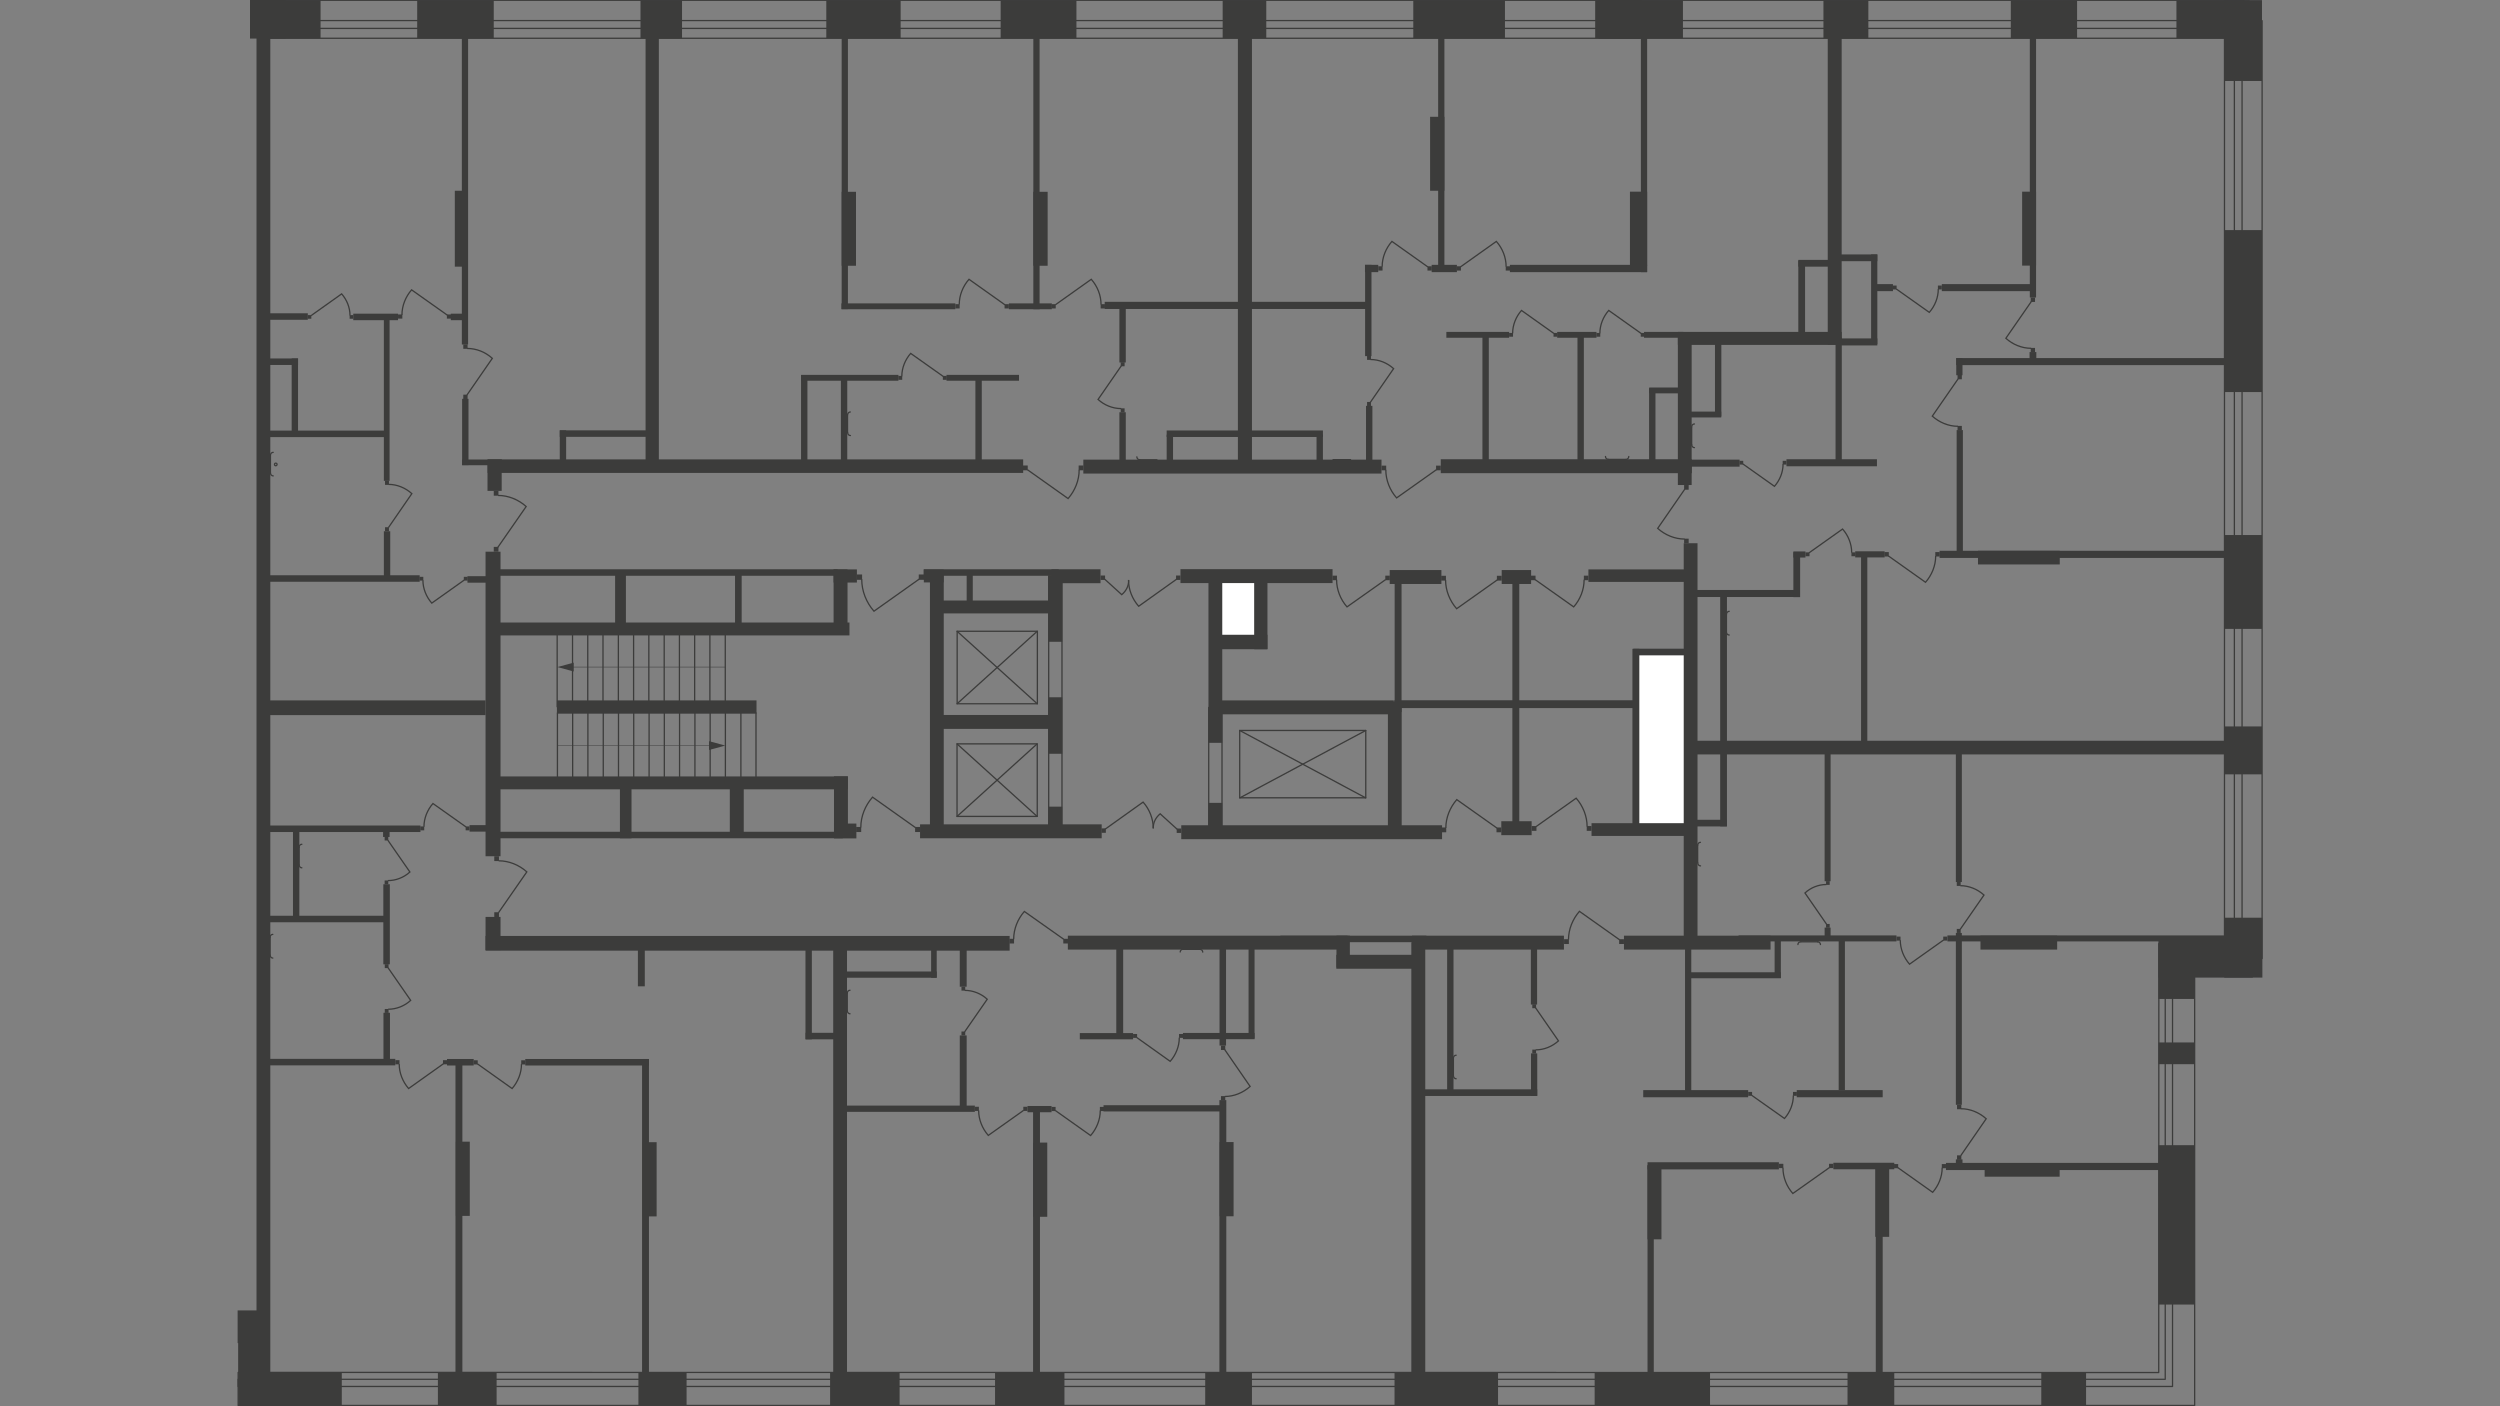 <?xml version="1.0" encoding="utf-8"?>
<!-- Generator: Adobe Illustrator 26.0.0, SVG Export Plug-In . SVG Version: 6.00 Build 0)  -->
<svg version="1.1" id="Слой_1" xmlns="http://www.w3.org/2000/svg" xmlns:xlink="http://www.w3.org/1999/xlink" x="0px" y="0px"
	 viewBox="0 0 1920 1080" style="enable-background:new 0 0 1920 1080;" xml:space="preserve">
<rect x="0" y="0" width="1920" height="1080" fill="#808080" stroke="none"/>
<style type="text/css">
	.st0{fill:#FFFFFF;}
	.st1{fill:none;stroke:#3C3C3B;stroke-linecap:round;stroke-linejoin:round;stroke-miterlimit:10;}
	.st2{fill-rule:evenodd;clip-rule:evenodd;fill:#3C3C3B;}
	.st3{fill:#3C3C3B;}
	.st4{fill:none;stroke:#3C3C3B;stroke-miterlimit:22.926;}
</style>
<g>
	<rect x="934" y="443.7" class="st0" width="36.3" height="51.2"/>
	<rect x="1256.4" y="500.7" class="st0" width="40.3" height="136.9"/>
	<rect x="1228.1" y="0.2" class="st1" width="495" height="29.2"/>
	<rect x="1228.1" y="15.8" class="st1" width="495" height="6"/>
	<polygon class="st1" points="1685.5,1079.4 1685.5,1052 1685.5,724.9 1658,724.9 1657.9,1054.1 182.9,1054 182.9,1079.4 	"/>
	<polygon class="st1" points="1668.5,1064.8 1668.5,1059.3 1668.5,724.9 1662.9,724.9 1662.9,1059.3 182.9,1059.3 182.9,1064.8 
		1662.9,1064.8 	"/>
	<rect x="206.9" y="0.2" class="st1" width="1053.2" height="29.2"/>
	<rect x="206.9" y="15.8" class="st1" width="1053.2" height="6"/>
	<rect x="1708.4" y="15.9" class="st1" width="28.9" height="720.2"/>
	<rect x="1716" y="15.9" class="st1" width="5.9" height="720.2"/>
	<rect x="192" class="st2" width="27.5" height="29.5"/>
	<rect x="192" y="0.2" class="st2" width="54.2" height="29.2"/>
	<rect x="320.4" y="0.2" class="st2" width="58.8" height="29.2"/>
	<rect x="491.9" y="0.2" class="st2" width="31.9" height="29.4"/>
	<rect x="634.6" y="0.2" class="st2" width="57.1" height="29.2"/>
	<rect x="768.5" y="0.2" class="st2" width="58.2" height="29.2"/>
	<rect x="950.7" y="25.1" class="st2" width="10.8" height="334.7"/>
	<rect x="1671.5" y="0.2" class="st2" width="56.2" height="29.2"/>
	<rect x="1657.7" y="721.4" class="st2" width="72.5" height="29.4"/>
	<rect x="1403.7" y="29.1" class="st2" width="10.7" height="235.6"/>
	<rect x="197" class="st2" width="10.6" height="1062.7"/>
	<rect x="199.1" y="240.6" class="st2" width="37.3" height="5"/>
	<rect x="1265.3" y="894.9" class="st2" width="10.7" height="56.9"/>
	<rect x="1289.7" y="353" class="st2" width="46.3" height="5.4"/>
	<rect x="828.4" y="357.5" class="st3" width="3.7" height="3.7"/>
	<path class="st4" d="M789,360.7l31.3,22.2c5.3-6.1,8.5-13.9,8.5-22.1"/>
	<rect x="785.6" y="357.5" class="st3" width="3.7" height="3.7"/>
	<rect x="1288.6" y="254.9" class="st2" width="125.8" height="10"/>
	<rect x="1521" y="718.6" class="st2" width="58.9" height="10.7"/>
	<rect x="820.1" y="718.6" class="st2" width="214.8" height="10.7"/>
	<rect x="1026.3" y="733.3" class="st2" width="59.7" height="10.7"/>
	<rect x="1026.4" y="718.6" class="st2" width="10.3" height="24.4"/>
	<rect x="322.1" y="443" class="st3" width="3" height="2.9"/>
	<path class="st4" d="M356.5,445.5l-24.9,17.7c-4.2-4.8-6.8-11.1-6.8-17.6"/>
	<rect x="356.2" y="443" class="st3" width="3" height="2.9"/>
	<rect x="204.8" y="441.8" class="st2" width="117.5" height="5"/>
	<rect x="354.9" y="306.3" class="st2" width="4.9" height="50.9"/>
	<rect x="294.8" y="242" class="st2" width="4.4" height="127.3"/>
	<rect x="294.8" y="408" class="st2" width="4.9" height="36.7"/>
	<rect x="198.9" y="330.7" class="st2" width="97.7" height="5"/>
	<rect x="346.2" y="240.9" class="st2" width="12.1" height="5"/>
	<rect x="295.7" y="369.3" class="st3" width="3" height="3.1"/>
	<path class="st4" d="M298.3,405.2l18-26.1c-4.9-4.4-11.3-7.1-17.9-7.1"/>
	<rect x="295.7" y="404.9" class="st3" width="3" height="3.1"/>
	<rect x="268.5" y="242" class="st3" width="2.8" height="2.8"/>
	<path class="st4" d="M238.9,242.4l23.5-16.7c4,4.6,6.4,10.5,6.4,16.6"/>
	<rect x="236.3" y="242" class="st3" width="2.8" height="2.8"/>
	<path class="st1" d="M209.8,347.4c-1.2,0-2.1,1-2.1,2.3"/>
	<path class="st1" d="M207.7,363.2c0,1.3,1,2.3,2.1,2.3"/>
	<line class="st1" x1="207.7" y1="363.4" x2="207.7" y2="349.9"/>
	<path class="st1" d="M210.8,356.7c0,0.6,0.4,1,1,1c0.5,0,1-0.5,1-1c0-0.6-0.4-1-1-1C211.2,355.6,210.8,356.1,210.8,356.7z"/>
	<rect x="203.8" y="275.3" class="st2" width="25.1" height="5"/>
	<rect x="224" y="275.3" class="st2" width="4.9" height="57.2"/>
	<rect x="359" y="442.5" class="st2" width="20" height="5"/>
	<rect x="198.4" y="537.9" class="st2" width="174.5" height="11.3"/>
	<rect x="372.9" y="704.2" class="st2" width="11.5" height="25.5"/>
	<rect x="294.4" y="679.1" class="st2" width="5" height="61.5"/>
	<rect x="201.8" y="703.3" class="st2" width="93.4" height="5"/>
	<rect x="294.5" y="777.8" class="st2" width="5" height="38.1"/>
	<rect x="205.3" y="813.2" class="st2" width="98.3" height="5"/>
	<rect x="343.3" y="813.3" class="st2" width="20.5" height="5"/>
	<rect x="199.2" y="634" class="st2" width="123.7" height="5"/>
	<rect x="360.6" y="633.7" class="st2" width="13.5" height="5"/>
	<rect x="294.2" y="637.6" class="st2" width="5" height="5.2"/>
	<rect x="303.6" y="814.2" class="st3" width="3.2" height="3.2"/>
	<path class="st4" d="M340.5,817l-26.7,19c-4.5-5.2-7.2-11.9-7.2-18.8"/>
	<rect x="340.2" y="814.2" class="st3" width="3.2" height="3.2"/>
	<rect x="322.8" y="634.7" class="st3" width="3" height="3"/>
	<path class="st4" d="M357.9,635.1l-25.4-18c-4.3,4.9-6.9,11.3-6.9,17.9"/>
	<rect x="357.6" y="634.7" class="st3" width="3" height="3"/>
	<rect x="295.5" y="774.9" class="st3" width="2.9" height="3"/>
	<path class="st4" d="M298,743.2l17.4,25.1c-4.7,4.3-10.9,6.8-17.3,6.8"/>
	<rect x="295.5" y="740.5" class="st3" width="2.9" height="3"/>
	<rect x="295.4" y="676.2" class="st3" width="2.8" height="2.9"/>
	<path class="st4" d="M297.8,645.2l17,24.5c-4.6,4.2-10.7,6.6-16.9,6.6"/>
	<rect x="295.4" y="642.6" class="st3" width="2.8" height="2.9"/>
	<path class="st1" d="M209.5,717.6c-1.2,0-2.1,1-2.1,2.3"/>
	<path class="st1" d="M207.4,733.5c0,1.2,1,2.3,2.1,2.3"/>
	<line class="st1" x1="207.4" y1="733.7" x2="207.4" y2="720.1"/>
	<rect x="349.8" y="816.4" class="st2" width="5.3" height="251.6"/>
	<rect x="350.1" y="876.8" class="st2" width="10.7" height="57"/>
	<rect x="400.3" y="814.3" class="st3" width="3.2" height="3.2"/>
	<path class="st4" d="M366.6,817l26.7,19c4.5-5.2,7.2-11.9,7.2-18.8"/>
	<rect x="363.7" y="814.3" class="st3" width="3.2" height="3.2"/>
	<rect x="403.4" y="813.3" class="st2" width="95" height="5"/>
	<rect x="372.9" y="423.7" class="st2" width="11.5" height="233.9"/>
	<rect x="379.6" y="657.6" class="st3" width="3.6" height="3.7"/>
	<path class="st4" d="M382.8,701l21.8-31.4c-5.9-5.3-13.7-8.5-21.6-8.5"/>
	<rect x="379.6" y="700.6" class="st3" width="3.6" height="3.7"/>
	<rect x="379.2" y="377" class="st3" width="3.6" height="3.7"/>
	<path class="st4" d="M382.3,420.4l21.8-31.4c-5.9-5.3-13.7-8.5-21.6-8.5"/>
	<rect x="379.2" y="420" class="st3" width="3.6" height="3.7"/>
	<rect x="374.4" y="352.9" class="st2" width="10.9" height="24.1"/>
	<rect x="374.5" y="352.8" class="st2" width="411.3" height="10.4"/>
	<rect x="349.3" y="146.5" class="st2" width="9.8" height="58.3"/>
	<rect x="354.7" y="20.5" class="st2" width="4.8" height="244.1"/>
	<rect x="429.9" y="330.5" class="st2" width="70.6" height="5"/>
	<rect x="429.9" y="330.5" class="st2" width="4.9" height="25.6"/>
	<rect x="615.2" y="288" class="st2" width="4.9" height="68.2"/>
	<rect x="495.8" y="23.8" class="st2" width="10.2" height="338.1"/>
	<rect x="1409.7" y="259.3" class="st2" width="4.8" height="95.9"/>
	<rect x="832" y="353" class="st2" width="229" height="10.7"/>
	<rect x="1502.4" y="275" class="st2" width="4.8" height="13.2"/>
	<rect x="1429.3" y="426" class="st2" width="4.8" height="148.7"/>
	<rect x="1295.4" y="453.1" class="st2" width="86.4" height="5.4"/>
	<rect x="1321.1" y="456.6" class="st2" width="5.2" height="178"/>
	<rect x="1401.3" y="573.9" class="st2" width="4.6" height="102.9"/>
	<path class="st1" d="M1301.3,325.6c-1.2,0-2.1,1-2.1,2.3"/>
	<path class="st1" d="M1299.2,341.5c0,1.2,1,2.3,2.1,2.3"/>
	<line class="st1" x1="1299.2" y1="341.7" x2="1299.2" y2="328.1"/>
	<rect x="1559.6" y="267.2" class="st3" width="3.3" height="3.4"/>
	<path class="st4" d="M1560.1,231.5l-19.6,28.3c5.3,4.8,12.3,7.7,19.4,7.7"/>
	<rect x="1559.6" y="228.5" class="st3" width="3.3" height="3.4"/>
	<rect x="1503.4" y="327.1" class="st3" width="3.3" height="3.4"/>
	<path class="st4" d="M1503.8,291l-19.8,28.6c5.4,4.8,12.4,7.8,19.7,7.8"/>
	<rect x="1503.4" y="287.9" class="st3" width="3.3" height="3.4"/>
	<rect x="1519.1" y="423" class="st2" width="62.8" height="10.5"/>
	<rect x="1301" y="568.9" class="st2" width="414.9" height="10.5"/>
	<rect x="1288.6" y="255" class="st2" width="10.6" height="117.5"/>
	<rect x="983.3" y="718.6" class="st2" width="112.2" height="5"/>
	<rect x="1153" y="630.7" class="st2" width="23.3" height="10.7"/>
	<rect x="907.2" y="633.8" class="st2" width="200.3" height="10.7"/>
	<rect x="1065.9" y="538.8" class="st2" width="10.6" height="99.8"/>
	<rect x="928.6" y="537.9" class="st2" width="141.8" height="10.7"/>
	<rect x="928.1" y="616.6" class="st2" width="10.6" height="27.3"/>
	<rect x="928.1" y="442.9" class="st2" width="10.6" height="127.6"/>
	<rect x="906.6" y="437.1" class="st2" width="116.8" height="10.7"/>
	<rect x="1067.3" y="437.8" class="st2" width="39.7" height="10.7"/>
	<rect x="1153.3" y="437.8" class="st2" width="22.6" height="10.7"/>
	<rect x="1161.5" y="441" class="st2" width="5.3" height="196.6"/>
	<rect x="1071.1" y="447.1" class="st2" width="5.3" height="99.8"/>
	<rect x="1253.7" y="498.3" class="st2" width="5.3" height="138.5"/>
	<rect x="714.2" y="440" class="st2" width="10.6" height="201.9"/>
	<rect x="706.6" y="633.1" class="st2" width="139.5" height="10.7"/>
	<rect x="805.2" y="619.5" class="st2" width="10.6" height="23.5"/>
	<rect x="805.2" y="535.5" class="st2" width="10.6" height="43.4"/>
	<rect x="805.2" y="441.9" class="st2" width="10.6" height="51"/>
	<rect x="715.5" y="549.1" class="st2" width="93.9" height="10.7"/>
	<rect x="716.6" y="461.2" class="st2" width="92.4" height="9.9"/>
	<rect x="807.5" y="437.2" class="st2" width="37.7" height="10.7"/>
	<rect x="378.1" y="478.1" class="st2" width="274.3" height="9.9"/>
	<rect x="374.3" y="596.3" class="st2" width="276.8" height="9.9"/>
	<rect x="376.4" y="638.8" class="st2" width="270.9" height="5"/>
	<rect x="375.8" y="437.2" class="st2" width="267.5" height="5"/>
	<rect x="640.5" y="596.2" class="st2" width="10.7" height="43.3"/>
	<rect x="560.5" y="601.7" class="st2" width="10.7" height="40.8"/>
	<rect x="476.1" y="600.5" class="st2" width="8.9" height="43.3"/>
	<rect x="640.2" y="437.3" class="st2" width="10.7" height="43.3"/>
	<rect x="472.4" y="441.3" class="st2" width="8.3" height="40.2"/>
	<rect x="564.5" y="440.2" class="st2" width="5.1" height="40.2"/>
	<rect x="709.5" y="437.4" class="st2" width="15.2" height="9.9"/>
	<rect x="709.4" y="437.2" class="st2" width="103.7" height="5"/>
	<rect x="742.4" y="439.4" class="st2" width="4.7" height="28.7"/>
	<rect x="952.1" y="561" class="st1" width="96.8" height="51.7"/>
	<line class="st1" x1="1048.9" y1="612.8" x2="952.1" y2="561"/>
	<line class="st1" x1="1048.9" y1="561" x2="952.1" y2="612.8"/>
	<rect x="735.1" y="484.8" class="st1" width="61.6" height="55.7"/>
	<line class="st1" x1="796.6" y1="540.5" x2="735" y2="484.8"/>
	<line class="st1" x1="796.6" y1="484.8" x2="735" y2="540.5"/>
	<rect x="735" y="571.3" class="st1" width="61.6" height="55.7"/>
	<line class="st1" x1="796.5" y1="627" x2="735" y2="571.3"/>
	<line class="st1" x1="796.5" y1="571.3" x2="735" y2="627"/>
	<rect x="1023.3" y="442.1" class="st3" width="3.5" height="3.5"/>
	<path class="st4" d="M1064.2,445.1l-29.7,21c-5-5.7-8-13.2-8-20.9"/>
	<rect x="1063.9" y="442.1" class="st3" width="3.5" height="3.5"/>
	<rect x="1106.8" y="442.2" class="st3" width="3.7" height="3.7"/>
	<path class="st4" d="M1150,445.3l-31.3,22.2c-5.3-6.1-8.5-13.9-8.5-22.1"/>
	<rect x="1149.6" y="442.2" class="st3" width="3.7" height="3.7"/>
	<rect x="1107" y="635.5" class="st3" width="3.7" height="3.7"/>
	<path class="st4" d="M1149.7,636l-30.9-21.9c-5.2,6-8.4,13.8-8.4,21.8"/>
	<rect x="1149.3" y="635.5" class="st3" width="3.7" height="3.7"/>
	<rect x="657.9" y="441.2" class="st3" width="4.2" height="4.1"/>
	<path class="st4" d="M706,444.7l-34.8,24.7c-5.9-6.7-9.4-15.5-9.4-24.6"/>
	<rect x="705.6" y="441.2" class="st3" width="4.2" height="4.1"/>
	<rect x="928.3" y="543.3" class="st1" width="10.2" height="91.3"/>
	<rect x="805.4" y="442.3" class="st1" width="10.2" height="194.9"/>
	<line class="st1" x1="427.9" y1="542.8" x2="427.9" y2="481.6"/>
	<line class="st1" x1="439.7" y1="542.8" x2="439.7" y2="481.6"/>
	<line class="st1" x1="451.4" y1="542.8" x2="451.4" y2="481.6"/>
	<line class="st1" x1="463.1" y1="542.8" x2="463.1" y2="481.6"/>
	<line class="st1" x1="474.9" y1="542.8" x2="474.9" y2="481.6"/>
	<line class="st1" x1="486.6" y1="542.8" x2="486.6" y2="481.6"/>
	<line class="st1" x1="498.3" y1="542.8" x2="498.3" y2="481.6"/>
	<line class="st1" x1="510.1" y1="542.8" x2="510.1" y2="481.6"/>
	<line class="st1" x1="521.8" y1="542.8" x2="521.8" y2="481.6"/>
	<line class="st1" x1="533.5" y1="542.8" x2="533.5" y2="481.6"/>
	<line class="st1" x1="545.2" y1="542.8" x2="545.2" y2="481.6"/>
	<line class="st1" x1="557" y1="542.8" x2="557" y2="481.6"/>
	<path class="st3" d="M557.1,512.1c0.1,0,0.2,0.1,0.2,0.2c0,0.1-0.1,0.2-0.2,0.2V512.1z M557.1,512.5H434.3v-0.4h122.8V512.5z
		 M434.3,512.5c-0.1,0-0.2-0.1-0.2-0.2c0-0.1,0.1-0.2,0.2-0.2V512.5z M440.6,515.7l-12.5-3.4l12.5-3.4V515.7z"/>
	<line class="st1" x1="557.1" y1="602.1" x2="557.1" y2="547.5"/>
	<line class="st1" x1="545.4" y1="602.1" x2="545.4" y2="547.5"/>
	<line class="st1" x1="533.7" y1="602.1" x2="533.7" y2="547.5"/>
	<line class="st1" x1="521.9" y1="602.1" x2="521.9" y2="547.5"/>
	<line class="st1" x1="510.2" y1="602.1" x2="510.2" y2="547.5"/>
	<line class="st1" x1="498.5" y1="602.1" x2="498.5" y2="547.5"/>
	<line class="st1" x1="486.7" y1="602.1" x2="486.7" y2="547.5"/>
	<line class="st1" x1="475" y1="602.1" x2="475" y2="547.5"/>
	<line class="st1" x1="463.3" y1="602.1" x2="463.3" y2="547.5"/>
	<line class="st1" x1="451.5" y1="602.1" x2="451.5" y2="547.5"/>
	<line class="st1" x1="439.8" y1="602.1" x2="439.8" y2="547.5"/>
	<line class="st1" x1="428.1" y1="602.1" x2="428.1" y2="547.5"/>
	<path class="st3" d="M427.9,572.8c-0.1,0-0.2-0.1-0.2-0.2c0-0.1,0.1-0.2,0.2-0.2V572.8z M427.9,572.4h122.8v0.4H427.9V572.4z
		 M550.7,572.4c0.1,0,0.2,0.1,0.2,0.2c0,0.1-0.1,0.2-0.2,0.2V572.4z M544.5,569.2l12.5,3.4l-12.5,3.4V569.2z"/>
	<rect x="427.7" y="537.9" class="st2" width="153.3" height="10.2"/>
	<line class="st1" x1="569" y1="602.1" x2="569" y2="547.5"/>
	<line class="st1" x1="580.6" y1="602.1" x2="580.6" y2="547.5"/>
	<rect x="1219.9" y="437.3" class="st2" width="79.3" height="9.6"/>
	<rect x="1070.8" y="537.8" class="st2" width="184.7" height="6"/>
	<rect x="1222.3" y="632.2" class="st2" width="76.1" height="9.8"/>
	<rect x="372.9" y="718.8" class="st2" width="402.5" height="11.3"/>
	<rect x="639.9" y="726.5" class="st2" width="10.6" height="332.3"/>
	<rect x="618.7" y="793.2" class="st2" width="25.4" height="5"/>
	<rect x="618.6" y="727" class="st2" width="4.9" height="71.2"/>
	<rect x="649" y="849.1" class="st2" width="99.7" height="4.8"/>
	<rect x="958.9" y="728.5" class="st2" width="4.6" height="69.1"/>
	<rect x="1083.9" y="723.6" class="st2" width="10.7" height="336.9"/>
	<rect x="1175.8" y="809" class="st2" width="4.8" height="32.6"/>
	<rect x="1175.7" y="722.4" class="st2" width="4.8" height="49.1"/>
	<rect x="1091.6" y="836.6" class="st2" width="89" height="5.1"/>
	<rect x="1111.4" y="724" class="st2" width="4.9" height="116.1"/>
	<rect x="1176.8" y="806.1" class="st3" width="2.9" height="3"/>
	<path class="st4" d="M1179.3,774l17.6,25.4c-4.8,4.3-11,6.9-17.5,6.9"/>
	<rect x="1176.8" y="771.3" class="st3" width="2.9" height="3"/>
	<path class="st1" d="M1380.8,725.4c0-1.2,1-2.1,2.2-2.1"/>
	<path class="st1" d="M1395.9,723.3c1.2,0,2.2,0.9,2.2,2.1"/>
	<line class="st1" x1="1396.1" y1="723.3" x2="1383.1" y2="723.3"/>
	<rect x="1412.1" y="722" class="st2" width="4.8" height="115.2"/>
	<rect x="1379.9" y="837.2" class="st2" width="66" height="5.5"/>
	<rect x="1377" y="838.6" class="st3" width="3" height="3"/>
	<path class="st4" d="M1345.3,841.2l25.2,17.8c4.3-4.9,6.8-11.2,6.8-17.7"/>
	<rect x="1342.6" y="838.6" class="st3" width="3" height="3"/>
	<rect x="1262" y="837.2" class="st2" width="80.6" height="5.5"/>
	<rect x="1440.2" y="894" class="st2" width="10.7" height="55.9"/>
	<rect x="182.5" y="1006.4" class="st2" width="20.8" height="25.1"/>
	<rect x="182.9" y="1010.6" class="st2" width="19.2" height="69"/>
	<path class="st1" d="M231.8,648.4c-1.2,0-2.1,1-2.1,2.3"/>
	<path class="st1" d="M229.7,664.2c0,1.2,1,2.3,2.1,2.3"/>
	<line class="st1" x1="229.7" y1="664.4" x2="229.7" y2="650.8"/>
	<rect x="493.1" y="813.3" class="st2" width="5.3" height="252.9"/>
	<rect x="489.9" y="723.4" class="st2" width="5.3" height="34.1"/>
	<rect x="493.6" y="877.2" class="st2" width="10.7" height="57"/>
	<rect x="789.1" y="849.4" class="st2" width="18.5" height="4.8"/>
	<rect x="847.5" y="848.8" class="st2" width="90.5" height="4.8"/>
	<rect x="793.4" y="852.6" class="st2" width="5.3" height="214"/>
	<rect x="793.6" y="877.5" class="st2" width="10.7" height="57"/>
	<rect x="936.5" y="844.9" class="st2" width="5.3" height="220.4"/>
	<rect x="936.7" y="877.1" class="st2" width="10.7" height="57"/>
	<rect x="1084.4" y="718.6" class="st2" width="116.7" height="10.7"/>
	<rect x="1657.7" y="879.5" class="st2" width="27.6" height="122.4"/>
	<rect x="1657.7" y="724" class="st2" width="27.6" height="43.2"/>
	<rect x="1440.6" y="894" class="st2" width="5.3" height="174.2"/>
	<rect x="1294.1" y="727.3" class="st2" width="4.8" height="112.2"/>
	<rect x="1362.9" y="721.4" class="st2" width="4.8" height="29.7"/>
	<rect x="1294.9" y="746.7" class="st2" width="72.8" height="4.6"/>
	<rect x="1201.2" y="721.3" class="st3" width="3.7" height="3.7"/>
	<path class="st4" d="M1243.9,721.8l-30.9-21.9c-5.2,6-8.4,13.8-8.4,21.8"/>
	<rect x="1243.5" y="721.3" class="st3" width="3.7" height="3.7"/>
	<rect x="1494.5" y="893.1" class="st2" width="167.4" height="5.5"/>
	<rect x="1524.2" y="893.9" class="st2" width="57.6" height="9.8"/>
	<rect x="1502.1" y="890.4" class="st2" width="5.1" height="6.5"/>
	<rect x="1408" y="893" class="st2" width="46.8" height="5"/>
	<rect x="1265.3" y="892.6" class="st2" width="100.9" height="5.5"/>
	<path class="st1" d="M652.8,760.5c-1.2,0-2.1,1-2.1,2.3"/>
	<path class="st1" d="M650.7,776.3c0,1.2,1,2.3,2.1,2.3"/>
	<line class="st1" x1="650.7" y1="776.5" x2="650.7" y2="762.9"/>
	<rect x="737.1" y="725.1" class="st2" width="5.3" height="32.7"/>
	<rect x="737.1" y="795.2" class="st2" width="5.3" height="55.6"/>
	<rect x="936.6" y="727.5" class="st2" width="5" height="75.5"/>
	<rect x="857.3" y="721.5" class="st2" width="5.3" height="75.2"/>
	<rect x="829.3" y="793.4" class="st2" width="40.9" height="4.8"/>
	<rect x="908.5" y="793.3" class="st2" width="55" height="4.8"/>
	<path class="st1" d="M906.4,731.1c0-1.2,1-2.1,2.2-2.1"/>
	<path class="st1" d="M921.5,729.1c1.2,0,2.2,0.9,2.2,2.1"/>
	<line class="st1" x1="921.7" y1="729.1" x2="908.7" y2="729.1"/>
	<path class="st1" d="M1118.3,810.4c-1.2,0-2.1,1-2.1,2.3"/>
	<path class="st1" d="M1116.2,826.2c0,1.2,1,2.3,2.1,2.3"/>
	<line class="st1" x1="1116.2" y1="826.4" x2="1116.2" y2="812.9"/>
	<rect x="1366.3" y="893.8" class="st3" width="3.3" height="3.3"/>
	<path class="st4" d="M1405,896.7l-28.1,19.9c-4.8-5.4-7.6-12.5-7.6-19.8"/>
	<rect x="1404.7" y="893.8" class="st3" width="3.3" height="3.3"/>
	<rect x="1491.3" y="894" class="st3" width="3.2" height="3.2"/>
	<path class="st4" d="M1457.5,896.7l26.8,19c4.5-5.2,7.3-11.9,7.3-18.9"/>
	<rect x="1454.6" y="894" class="st3" width="3.2" height="3.2"/>
	<rect x="1503" y="848.5" class="st3" width="3.3" height="3.4"/>
	<path class="st4" d="M1505.8,887.6l19.6-28.4c-5.4-4.8-12.3-7.7-19.5-7.7"/>
	<rect x="1503" y="887.3" class="st3" width="3.3" height="3.4"/>
	<rect x="738.4" y="757.8" class="st3" width="2.9" height="3"/>
	<path class="st4" d="M740.8,792.5l17.4-25.1c-4.7-4.3-10.9-6.8-17.3-6.8"/>
	<rect x="738.4" y="792.2" class="st3" width="2.9" height="3"/>
	<rect x="937.7" y="841.8" class="st3" width="3.3" height="3.4"/>
	<path class="st4" d="M940.5,806l19.6,28.4c-5.4,4.8-12.3,7.7-19.5,7.7"/>
	<rect x="937.7" y="803" class="st3" width="3.3" height="3.4"/>
	<rect x="775.2" y="721" class="st3" width="3.6" height="3.6"/>
	<path class="st4" d="M817,721.4L786.7,700c-5.1,5.8-8.2,13.5-8.2,21.3"/>
	<rect x="816.6" y="721" class="st3" width="3.6" height="3.6"/>
	<rect x="844.7" y="850.1" class="st3" width="3.2" height="3.2"/>
	<path class="st4" d="M810.4,852.8l27.2,19.3c4.6-5.3,7.4-12.1,7.4-19.2"/>
	<rect x="807.5" y="850.1" class="st3" width="3.2" height="3.2"/>
	<rect x="748.6" y="850" class="st3" width="3.2" height="3.2"/>
	<path class="st4" d="M786.2,852.7L759,872c-4.6-5.3-7.4-12.1-7.4-19.2"/>
	<rect x="785.9" y="850" class="st3" width="3.2" height="3.2"/>
	<rect x="905.5" y="794.1" class="st3" width="3.1" height="3"/>
	<path class="st4" d="M873,796.8l25.7,18.3c4.4-5,7-11.5,7-18.2"/>
	<rect x="870.2" y="794.1" class="st3" width="3.1" height="3"/>
	<rect x="1708.4" y="176.7" class="st2" width="28.8" height="124.4"/>
	<rect x="1708.4" y="0.1" class="st2" width="28.8" height="62.1"/>
	<rect x="1544.3" y="0.2" class="st2" width="50.9" height="29.2"/>
	<rect x="1400.4" y="0.2" class="st2" width="34.5" height="29.4"/>
	<rect x="1225.1" y="0.2" class="st2" width="67.4" height="29.2"/>
	<rect x="1381.1" y="200.2" class="st2" width="5.2" height="63.1"/>
	<rect x="1437" y="195.4" class="st2" width="4.8" height="68.9"/>
	<rect x="1407.5" y="195.4" class="st2" width="34.3" height="5.2"/>
	<rect x="1294.9" y="629.6" class="st2" width="31.3" height="5.1"/>
	<rect x="1254.4" y="498.2" class="st2" width="42.8" height="5.1"/>
	<rect x="1216.4" y="442.1" class="st3" width="3.5" height="3.5"/>
	<path class="st4" d="M1178.9,445.1l29.7,21c5-5.7,8-13.2,8-20.9"/>
	<rect x="1175.8" y="442.1" class="st3" width="3.5" height="3.5"/>
	<rect x="1218.6" y="634.4" class="st3" width="3.7" height="3.7"/>
	<path class="st4" d="M1179.6,634.9l30.9-21.9c5.2,6,8.4,13.8,8.4,21.8"/>
	<rect x="1176.3" y="634.4" class="st3" width="3.7" height="3.7"/>
	<rect x="1553" y="147.2" class="st2" width="10.7" height="56.8"/>
	<rect x="896" y="330.6" class="st2" width="120" height="5"/>
	<rect x="896" y="333.8" class="st2" width="4.9" height="23.7"/>
	<rect x="1011.1" y="333.7" class="st2" width="4.9" height="24.1"/>
	<rect x="845.9" y="636.2" class="st3" width="3.4" height="3.4"/>
	<rect x="903.7" y="636.3" class="st3" width="3.5" height="3.4"/>
	<path class="st4" d="M848.6,636.9l29.3-20.9c4.9,5.5,7.8,12.8,7.8,20.2"/>
	<path class="st4" d="M904.1,636.9L891,625c-3.4,2.9-5.4,6.6-5.3,11.2"/>
	<rect x="355.8" y="264.5" class="st3" width="3.3" height="3.4"/>
	<path class="st4" d="M358.6,303.4l19.5-28.2c-5.3-4.8-12.2-7.6-19.4-7.6"/>
	<rect x="355.8" y="303.1" class="st3" width="3.3" height="3.4"/>
	<rect x="637.5" y="1054" class="st2" width="53.4" height="25.7"/>
	<rect x="764.2" y="1054" class="st2" width="53.3" height="25.7"/>
	<rect x="925.6" y="1054" class="st2" width="35.9" height="25.7"/>
	<rect x="1071" y="1054" class="st2" width="79.5" height="25.7"/>
	<rect x="1224.7" y="1054" class="st2" width="88.6" height="25.7"/>
	<rect x="1418.9" y="1054" class="st2" width="35.9" height="25.7"/>
	<rect x="1567.7" y="1054.3" class="st2" width="34.4" height="25.7"/>
	<rect x="490.3" y="1054" class="st2" width="37" height="25.7"/>
	<rect x="336.3" y="1054" class="st2" width="45.1" height="25.7"/>
	<rect x="184.3" y="1054" class="st2" width="78.2" height="25.7"/>
	<rect x="1159.6" y="203.4" class="st2" width="105.4" height="5.6"/>
	<rect x="271.3" y="240.9" class="st2" width="34.4" height="5"/>
	<rect x="305.7" y="241.5" class="st3" width="3.3" height="3.2"/>
	<path class="st4" d="M343.5,242l-27.4-19.4c-4.6,5.3-7.4,12.2-7.4,19.3"/>
	<rect x="343.2" y="241.5" class="st3" width="3.3" height="3.2"/>
	<rect x="354.9" y="352.9" class="st2" width="30.5" height="4.4"/>
	<rect x="225" y="637.5" class="st2" width="4.9" height="69.7"/>
	<rect x="1265.3" y="894.9" class="st2" width="4.8" height="169.4"/>
	<rect x="1106.5" y="352.7" class="st2" width="192.8" height="10.7"/>
	<rect x="848.4" y="231.8" class="st2" width="203" height="5.5"/>
	<rect x="615.3" y="287.9" class="st2" width="74.7" height="4.5"/>
	<rect x="645.8" y="290.6" class="st2" width="4.9" height="68.2"/>
	<rect x="749.1" y="290" class="st2" width="4.9" height="68.2"/>
	<rect x="726.9" y="287.9" class="st2" width="55.7" height="4.5"/>
	<rect x="646.2" y="233" class="st2" width="87.5" height="4.5"/>
	<rect x="774.8" y="233" class="st2" width="33" height="4.5"/>
	<rect x="859.7" y="316.6" class="st2" width="4.9" height="41.6"/>
	<rect x="859.7" y="236.8" class="st2" width="4.9" height="41.6"/>
	<rect x="1048.4" y="203.4" class="st2" width="4.9" height="70.1"/>
	<rect x="1049.1" y="311.7" class="st2" width="4.9" height="48.8"/>
	<rect x="1138.5" y="257.8" class="st2" width="4.9" height="98.1"/>
	<rect x="1211.5" y="257.8" class="st2" width="4.9" height="98.1"/>
	<rect x="1293.1" y="417.2" class="st2" width="10.6" height="304.6"/>
	<rect x="1558.9" y="26.5" class="st2" width="4.8" height="202"/>
	<rect x="1372" y="352.7" class="st2" width="69.5" height="5.4"/>
	<rect x="1502.4" y="275" class="st2" width="213.5" height="5.4"/>
	<rect x="1558.7" y="270.4" class="st2" width="5.2" height="9.5"/>
	<rect x="1491.3" y="218.2" class="st2" width="69.5" height="5.4"/>
	<rect x="1440.1" y="218.2" class="st2" width="13.7" height="5.4"/>
	<rect x="1381.1" y="199.6" class="st2" width="29.7" height="5.2"/>
	<rect x="1413.5" y="259.9" class="st2" width="28.3" height="5.4"/>
	<rect x="1110.8" y="254.9" class="st2" width="48.2" height="4.5"/>
	<rect x="1195.9" y="254.9" class="st2" width="30.2" height="4.5"/>
	<rect x="1262.6" y="254.9" class="st2" width="30.2" height="4.5"/>
	<rect x="1317.1" y="257.8" class="st2" width="4.9" height="62.1"/>
	<rect x="1266.5" y="298.1" class="st2" width="4.9" height="62.1"/>
	<rect x="1266.6" y="297.6" class="st2" width="30.2" height="4.5"/>
	<rect x="1291.7" y="316.1" class="st2" width="30.2" height="4.5"/>
	<rect x="1251.8" y="147.2" class="st2" width="13.2" height="56.8"/>
	<rect x="1260.2" y="26.5" class="st2" width="4.8" height="182.5"/>
	<rect x="1098.3" y="89.7" class="st2" width="11" height="56.8"/>
	<rect x="1104.5" y="26.5" class="st2" width="4.8" height="180.5"/>
	<rect x="793.6" y="147.3" class="st2" width="11" height="56.8"/>
	<rect x="793.6" y="20.3" class="st2" width="4.8" height="217.2"/>
	<rect x="646.4" y="147.3" class="st2" width="11" height="56.8"/>
	<rect x="646.4" y="17.5" class="st2" width="4.8" height="219.9"/>
	<rect x="1099.5" y="203.4" class="st2" width="19.4" height="5.6"/>
	<rect x="1048.3" y="203.4" class="st2" width="10.2" height="5.6"/>
	<rect x="1159" y="255.7" class="st3" width="3" height="2.9"/>
	<path class="st4" d="M1193.4,256.1l-24.9-17.7c-4.2,4.8-6.8,11.1-6.8,17.6"/>
	<rect x="1193.1" y="255.7" class="st3" width="3" height="2.9"/>
	<rect x="1226" y="255.7" class="st3" width="3" height="2.9"/>
	<path class="st4" d="M1260.4,256.1l-24.9-17.7c-4.2,4.8-6.8,11.1-6.8,17.6"/>
	<rect x="1260.1" y="255.7" class="st3" width="3" height="2.9"/>
	<rect x="1058.5" y="204.5" class="st3" width="3.3" height="3.3"/>
	<path class="st4" d="M1096.6,205l-27.6-19.6c-4.7,5.3-7.5,12.3-7.5,19.4"/>
	<rect x="1096.3" y="204.5" class="st3" width="3.3" height="3.3"/>
	<rect x="1156.4" y="204.5" class="st3" width="3.3" height="3.3"/>
	<path class="st4" d="M1121.6,205l27.6-19.6c4.7,5.3,7.5,12.3,7.5,19.4"/>
	<rect x="1118.7" y="204.5" class="st3" width="3.3" height="3.3"/>
	<rect x="1061" y="357.6" class="st3" width="3.6" height="3.6"/>
	<path class="st4" d="M1103.2,360.7l-30.6,21.7c-5.2-5.9-8.3-13.6-8.3-21.6"/>
	<rect x="1102.9" y="357.6" class="st3" width="3.6" height="3.6"/>
	<rect x="733.7" y="233.6" class="st3" width="3.3" height="3.3"/>
	<path class="st4" d="M771.8,234.1l-27.6-19.6c-4.7,5.3-7.5,12.3-7.5,19.4"/>
	<rect x="771.5" y="233.6" class="st3" width="3.3" height="3.3"/>
	<rect x="845.3" y="233.6" class="st3" width="3.3" height="3.3"/>
	<path class="st4" d="M810.5,234.1l27.6-19.6c4.7,5.3,7.5,12.3,7.5,19.4"/>
	<rect x="807.5" y="233.6" class="st3" width="3.3" height="3.3"/>
	<rect x="689.9" y="288.7" class="st3" width="3" height="3"/>
	<path class="st4" d="M724.4,289.1l-25-17.7c-4.2,4.8-6.8,11.1-6.8,17.6"/>
	<rect x="724.1" y="288.7" class="st3" width="3" height="3"/>
	<rect x="1369.1" y="353.9" class="st3" width="2.9" height="2.9"/>
	<path class="st4" d="M1338.5,356.3l24.3,17.2c4.1-4.7,6.6-10.8,6.6-17.1"/>
	<rect x="1335.9" y="353.9" class="st3" width="2.9" height="2.9"/>
	<rect x="1502.1" y="574.6" class="st2" width="4.6" height="102.8"/>
	<rect x="1502.8" y="677.3" class="st3" width="3" height="3.1"/>
	<path class="st4" d="M1505.4,713.8l18.3-26.4c-5-4.5-11.5-7.2-18.2-7.2"/>
	<rect x="1502.8" y="713.4" class="st3" width="3" height="3.1"/>
	<rect x="1502.7" y="330.3" class="st2" width="4.8" height="94.3"/>
	<rect x="1488.3" y="219.3" class="st3" width="3" height="3"/>
	<path class="st4" d="M1456.3,221.9l25.4,18c4.3-4.9,6.9-11.3,6.9-17.9"/>
	<rect x="1453.6" y="219.3" class="st3" width="3" height="3"/>
	<rect x="1456.5" y="719.3" class="st3" width="3.1" height="3.1"/>
	<path class="st4" d="M1492.7,721.9l-26.2,18.6c-4.4-5.1-7.1-11.7-7.1-18.5"/>
	<rect x="1492.4" y="719.3" class="st3" width="3.1" height="3.1"/>
	<rect x="640.2" y="437.3" class="st2" width="17.9" height="10.1"/>
	<rect x="963.2" y="442.1" class="st2" width="10.2" height="56.5"/>
	<rect x="936.4" y="487.5" class="st2" width="37" height="11.1"/>
	<rect x="657.5" y="635.1" class="st3" width="3.9" height="3.9"/>
	<path class="st4" d="M703.2,635.7l-33.1-23.5c-5.6,6.4-9,14.7-9,23.3"/>
	<rect x="702.8" y="635.1" class="st3" width="3.9" height="3.9"/>
	<rect x="640.5" y="632.5" class="st2" width="17.2" height="11.4"/>
	<rect x="903.2" y="442" class="st3" width="3.4" height="3.4"/>
	<rect x="845.2" y="442" class="st3" width="3.5" height="3.4"/>
	<path class="st4" d="M903.8,444.7l-29.3,20.9c-4.9-5.5-7.8-12.8-7.8-20.2"/>
	<path class="st4" d="M848.4,444.8l13.1,11.9c3.4-2.9,5.4-6.6,5.3-11.2"/>
	<rect x="715.1" y="723.5" class="st2" width="4.3" height="27.4"/>
	<rect x="647.6" y="746.1" class="st2" width="71.8" height="4.8"/>
	<path class="st1" d="M1328,487.7c-1.2,0-2.1-1-2.1-2.3"/>
	<path class="st1" d="M1325.9,471.8c0-1.2,1-2.3,2.1-2.3"/>
	<line class="st1" x1="1325.9" y1="471.6" x2="1325.9" y2="485.2"/>
	<path class="st1" d="M1250.9,350.6c0,1.2-1,2.2-2.2,2.2"/>
	<path class="st1" d="M1235.2,352.8c-1.2,0-2.2-1-2.2-2.2"/>
	<line class="st1" x1="1235" y1="352.8" x2="1248.4" y2="352.8"/>
	<line class="st1" x1="1023.8" y1="353" x2="1037.2" y2="353"/>
	<path class="st1" d="M875.3,353.1c-1.2,0-2.2-1-2.2-2.2"/>
	<line class="st1" x1="875.1" y1="353.1" x2="888.5" y2="353.1"/>
	<path class="st1" d="M653.1,334.5c-1.2,0-2.1-1-2.1-2.3"/>
	<path class="st1" d="M650.9,318.7c0-1.2,1-2.3,2.1-2.3"/>
	<line class="st1" x1="650.9" y1="318.5" x2="650.9" y2="332.1"/>
	<rect x="1293.4" y="413.7" class="st3" width="3.5" height="3.6"/>
	<path class="st4" d="M1293.9,375.7l-20.8,30.1c5.7,5.1,13.1,8.2,20.7,8.2"/>
	<rect x="1293.4" y="372.5" class="st3" width="3.5" height="3.6"/>
	<rect x="1049.9" y="273.3" class="st3" width="3" height="3.1"/>
	<path class="st4" d="M1052.4,309l17.9-25.9c-4.9-4.4-11.2-7-17.8-7"/>
	<rect x="1049.9" y="308.7" class="st3" width="3" height="3.1"/>
	<rect x="860.7" y="313.6" class="st3" width="3" height="3.1"/>
	<path class="st4" d="M861.2,280.9l-17.9,25.9c4.9,4.4,11.2,7,17.8,7"/>
	<rect x="860.7" y="278.2" class="st3" width="3" height="3.1"/>
	<rect x="1708.2" y="704.8" class="st2" width="29.3" height="46"/>
	<rect x="1708.4" y="410.9" class="st2" width="28.8" height="72.1"/>
	<rect x="1708.4" y="557.9" class="st2" width="28.8" height="36.8"/>
	<rect x="939" y="0.2" class="st2" width="33.5" height="29.2"/>
	<rect x="1085.4" y="0.2" class="st2" width="70.4" height="29.2"/>
	<rect x="1657.7" y="800.6" class="st2" width="27.6" height="16.7"/>
	<rect x="1489.6" y="423" class="st2" width="224" height="5.5"/>
	<path class="st1" d="M1306,665c-1.2,0-2.1-1-2.1-2.3"/>
	<path class="st1" d="M1303.8,649.2c0-1.2,1-2.3,2.1-2.3"/>
	<line class="st1" x1="1303.8" y1="649" x2="1303.8" y2="662.5"/>
	<rect x="1502.1" y="716.5" class="st2" width="4.6" height="132"/>
	<rect x="1247.2" y="718.6" class="st2" width="112.6" height="10.7"/>
	<rect x="1335.2" y="718.4" class="st2" width="121.3" height="4.6"/>
	<rect x="1495.6" y="718.4" class="st2" width="224.5" height="4.6"/>
	<rect x="1401.3" y="712.4" class="st2" width="4.6" height="8.3"/>
	<rect x="1402.4" y="676.7" class="st3" width="2.8" height="2.9"/>
	<path class="st4" d="M1402.8,709.8l-16.6-24c4.5-4.1,10.4-6.5,16.5-6.5"/>
	<rect x="1402.4" y="709.6" class="st3" width="2.8" height="2.9"/>
	<rect x="1377.3" y="424.1" class="st2" width="5.2" height="34.5"/>
	<rect x="1377.3" y="423.5" class="st2" width="9.3" height="4.7"/>
	<rect x="1424.8" y="423.4" class="st2" width="22.6" height="4.7"/>
	<rect x="1421.9" y="424.2" class="st3" width="3.1" height="3"/>
	<path class="st4" d="M1389.3,424.6l25.8-18.3c4.4,5,7,11.5,7,18.2"/>
	<rect x="1386.6" y="424.2" class="st3" width="3.1" height="3"/>
	<rect x="1486.3" y="424" class="st3" width="3.4" height="3.4"/>
	<path class="st4" d="M1450.2,426.9l28.6,20.3c4.8-5.5,7.8-12.7,7.8-20.2"/>
	<rect x="1447.2" y="424" class="st3" width="3.4" height="3.4"/>
</g>
</svg>
